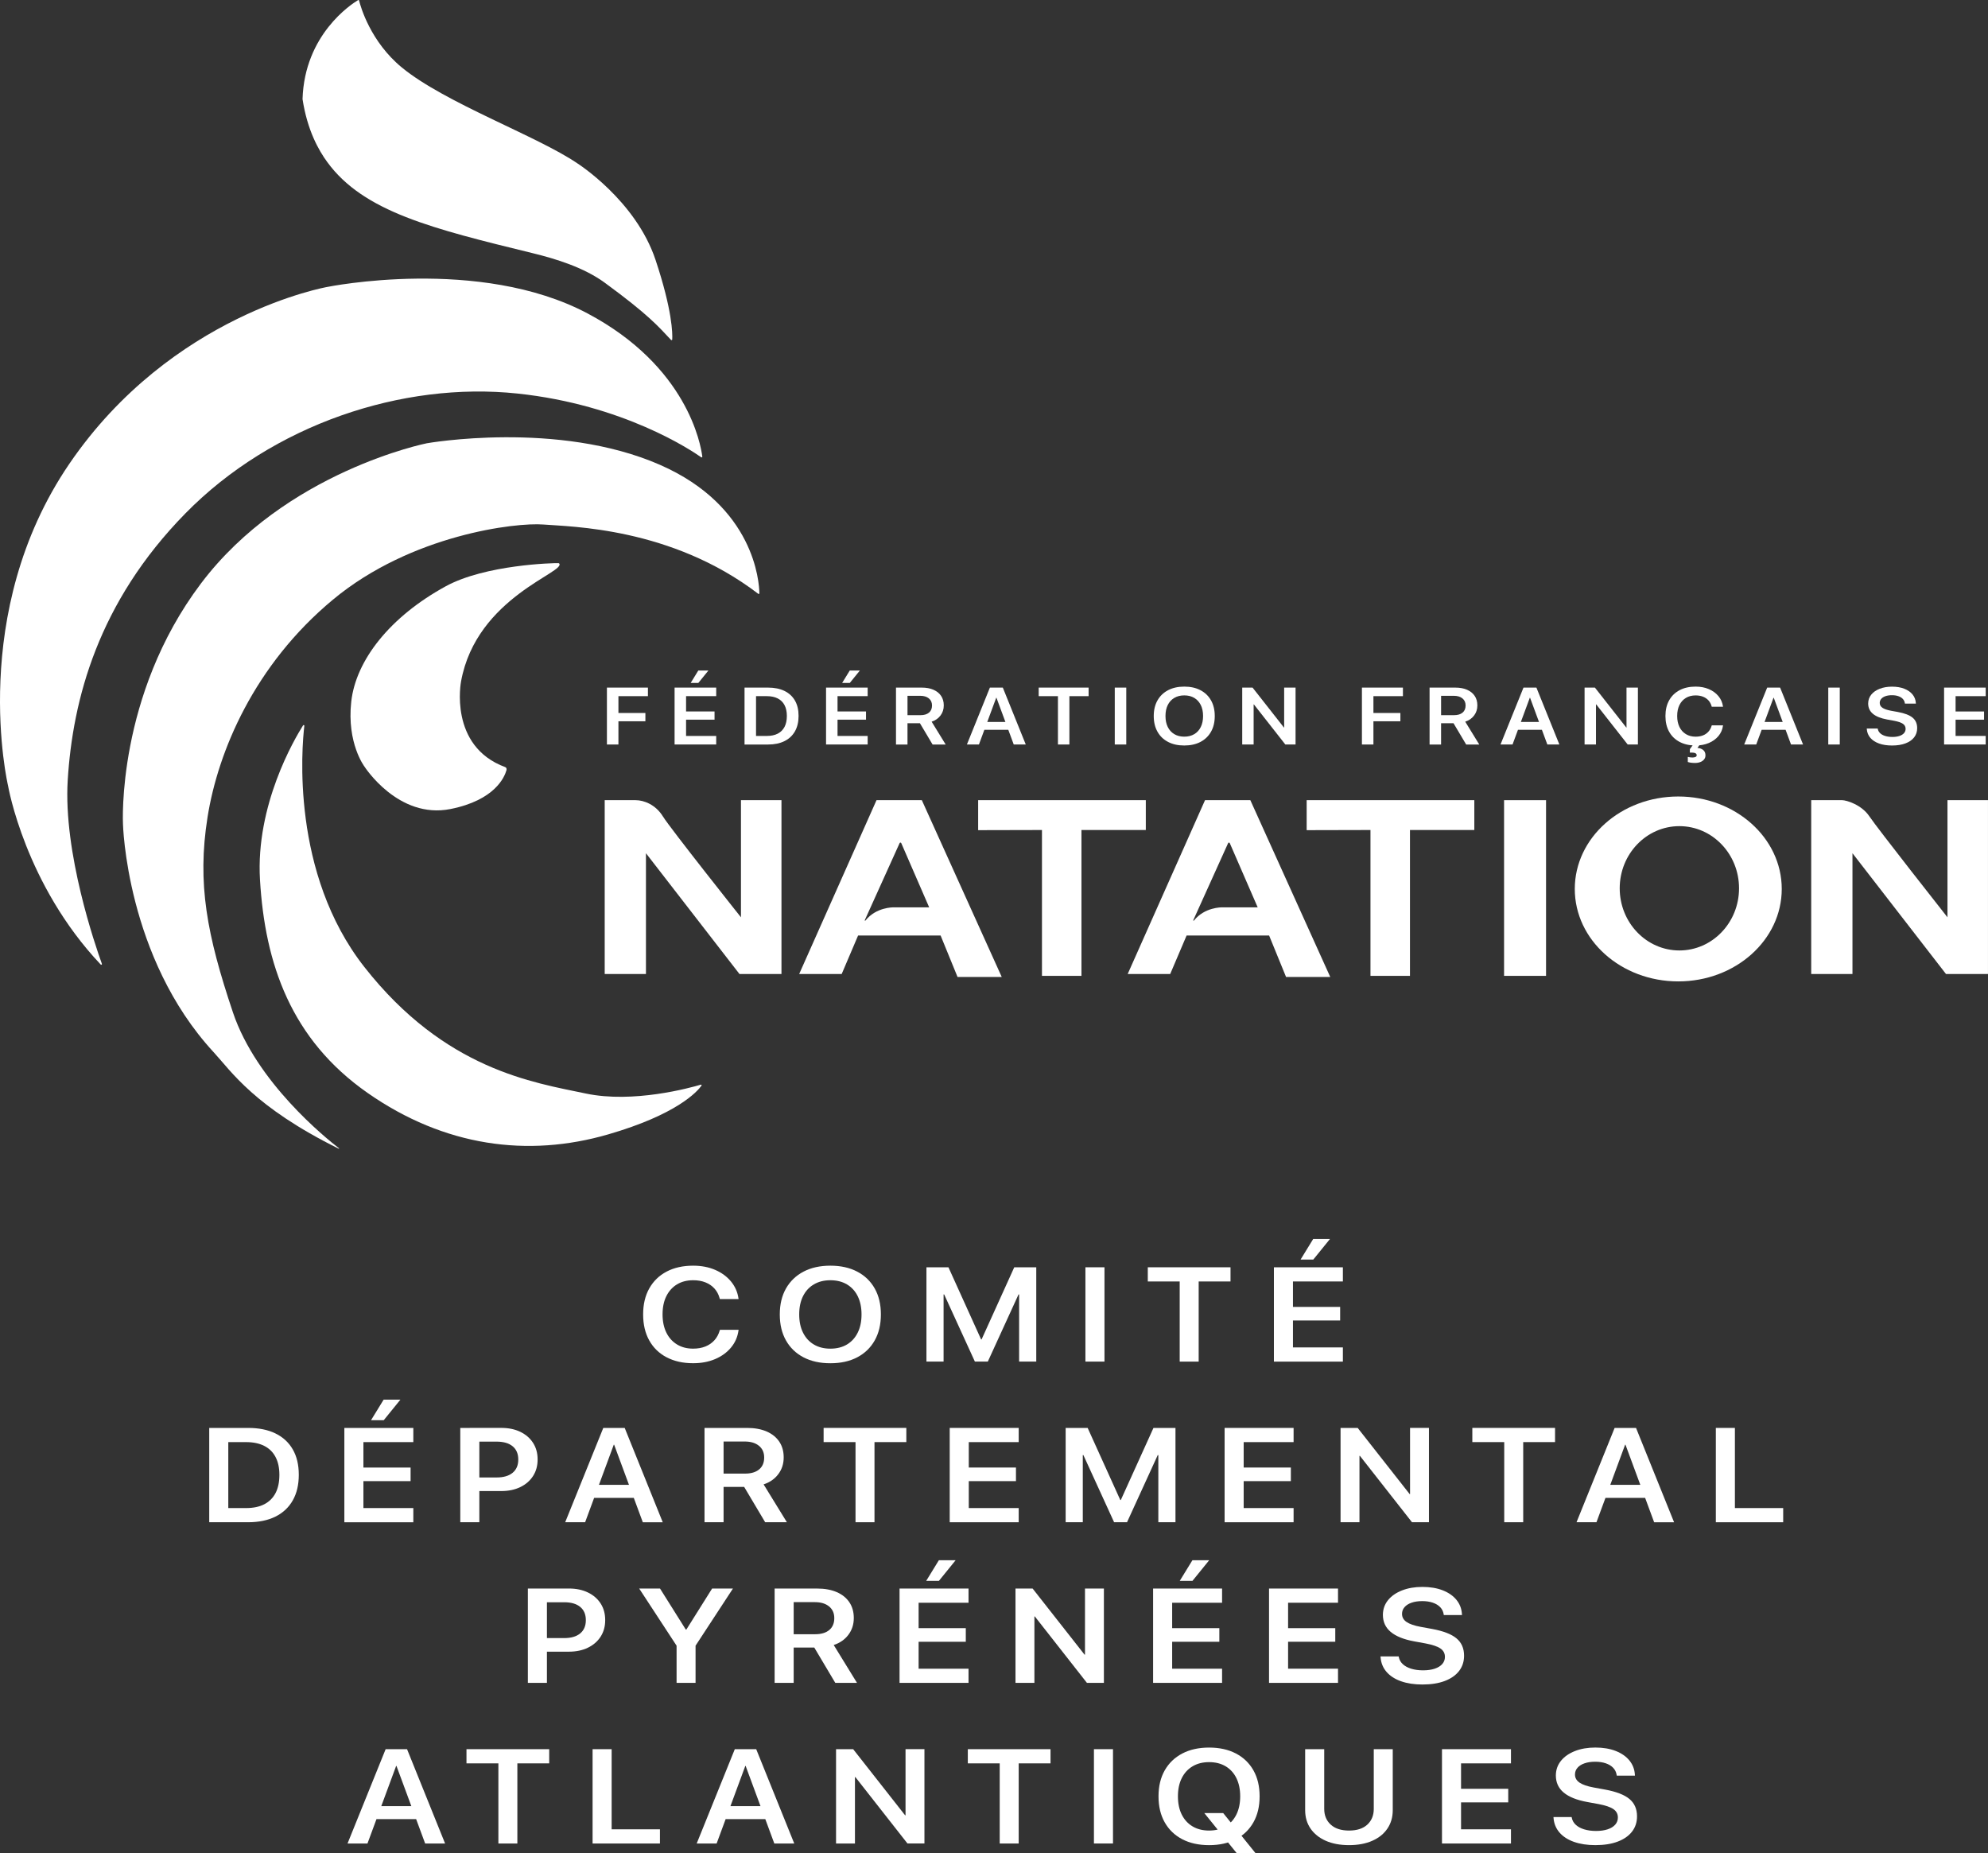<svg id="Layer_2" xmlns="http://www.w3.org/2000/svg" viewBox="0 0 1199.54 1118"><rect x="0" y="0" width="1199.54" height="1118" fill="#333333" stroke="none"/><defs><style>.cls-1{fill:#fff;}</style></defs><g id="Layer_7"><g id="logo"><path class="cls-1" d="M364.87,170.55c26.93,19.71,32.44,26.53,40.03,34.54,.25,.27,.7,.11,.72-.26,.2-3.56,.08-17.55-10.08-48.05-12-36-47.33-58.33-47.33-58.33-24-16.33-79.67-36.33-105.67-57.67C223.51,25.16,217.57,3.96,216.67,.32c-.07-.28-.38-.4-.62-.25-4.1,2.46-32.3,20.79-33.5,59.71,2.88,18.91,9.75,30.95,15,38.11,21.94,29.94,63.35,40.06,124,54.89,14.13,3.45,30.89,8.67,43.33,17.78Z"/><path class="cls-1" d="M423.11,275.89c.3,.21,.71-.03,.66-.4-.91-7.25-9.05-54.45-69.23-86.38-65.33-34.67-157-16-157-16,0,0-94,16.33-155.67,106.67C-19.56,369.77,4.69,473.33,4.87,474.1c0,0,0,0,0,0,.1,.58,10.35,59.67,55.91,107.84,.31,.33,.87,0,.71-.43-3.98-10.99-23.32-67.05-20.63-110.75,3-48.67,18.33-107.33,71-161s131-79.67,200.33-72.33c63.92,6.76,104.89,34.21,110.9,38.45Z"/><path class="cls-1" d="M457.53,358.26c.28,.21,.68,.02,.67-.33-.11-6.77-2.99-52.53-60-77.49-61.67-27-140.67-13-140.67-13,0,0-85.33,17-136.33,84.67s-47,145-47,145c0,0,1.87,80.48,54.67,137.67,10.77,11.67,24.4,32.92,75.49,58.26,.17,.08,.33-.15,.18-.26-8.01-6.16-49.86-39.87-64-81.99-15.67-46.67-21.67-77.67-15.33-117.67s28.33-92,75.67-131.33c47.33-39.33,110.67-46.67,127-45.33s77.15,1.66,129.66,41.82Z"/><path class="cls-1" d="M304.89,462.84c.69,.25,.91,1.12,.71,1.82-1.17,4.21-7,18.1-33.73,23.44-31.67,6.33-52-25.67-52-25.67,0,0-10.67-14-7.94-39s23.32-51.32,57.1-69.75c23.83-13,65.06-14.05,68.01-13.92,.1,0,.2,.04,.28,.12,5.15,5.12-49.81,20.11-59.12,71.22,0,0-7.67,39.08,26.68,51.73Z"/><path class="cls-1" d="M183.64,437.93c.05-.45-.53-.65-.78-.27-5.2,8.23-28.66,48.03-25.99,93.11,3,50.67,18.67,96.33,65,128.67s96.67,39,145,25c41.55-12.03,53.79-25.79,56.4-29.42,.22-.3-.07-.71-.43-.6-6.32,1.88-40.68,11.38-69.31,5.35-31.67-6.67-85-14.33-133.67-76.33-44.48-56.66-37.73-132.82-36.23-145.51Z"/></g><g id="texte"><g id="natation"><path class="cls-1" d="M389.76,514.77v72.89h-24.89v-104.89h18.67c5.04,0,12.07,2.71,16.44,9.78,4.54,7.34,47.11,60.89,47.11,60.89v-70.67h24.44v104.89h-25.33l-56.44-72.89Z"/><path class="cls-1" d="M556.21,482.77h-27.33l-46.67,104.89h25.65l9.91-23.25h49.78l10.22,25.02h26.67l-48.22-106.67Zm-17.22,64.67s-10.33-.19-16.79,7.95c-.17,.22-.51,.01-.39-.24l21.01-46.48c.19-.43,.8-.42,.99,0l16.85,38.77h-21.67Z"/><polygon class="cls-1" points="590.21 482.77 691.37 482.77 691.37 500.77 652.54 500.77 652.54 588.77 628.71 588.77 628.71 500.77 590.21 500.86 590.21 482.77"/><path class="cls-1" d="M754.43,482.77h-27.33l-46.67,104.89h25.65l9.91-23.25h49.78l10.22,25.02h26.67l-48.22-106.67Zm-17.22,64.67s-10.33-.19-16.79,7.95c-.17,.22-.51,.01-.39-.24l21.01-46.48c.19-.43,.8-.42,.99,0l16.85,38.77h-21.67Z"/><polygon class="cls-1" points="788.43 482.77 889.59 482.77 889.59 500.77 850.76 500.77 850.76 588.77 826.93 588.77 826.93 500.77 788.43 500.86 788.43 482.77"/><rect class="cls-1" x="907.54" y="482.77" width="25.33" height="106"/><path class="cls-1" d="M1012.65,480.55c-34.49,0-62.44,24.97-62.44,55.78s27.96,55.78,62.44,55.78,62.44-24.97,62.44-55.78-27.96-55.78-62.44-55.78Zm.67,92.89c-19.88,0-36-16.79-36-37.5s16.12-37.5,36-37.5,36,16.79,36,37.5-16.12,37.5-36,37.5Z"/><path class="cls-1" d="M1117.76,514.77v72.89h-24.89v-104.89h18.67c2.5,0,11.71,2.68,16.44,9.78,4.79,7.18,47.11,60.89,47.11,60.89v-70.67h24.44v104.89h-25.33l-56.44-72.89Z"/></g><g id="férération_française"><path class="cls-1" d="M366.21,414.85h24.74v5.16h-17.8v10.16h16.27v5h-16.27v14.01h-6.94v-34.33Z"/><path class="cls-1" d="M407.04,414.85h25.11v5.16h-18.18v9.25h17.18v4.95h-17.18v9.8h18.18v5.16h-25.11v-34.33Zm9.71-2.81l4.6-7.5h6.1l-6.08,7.5h-4.62Z"/><path class="cls-1" d="M449.24,414.85h14.17c3.87,0,7.18,.67,9.92,2,2.74,1.33,4.85,3.27,6.32,5.81s2.2,5.62,2.2,9.23v.05c0,3.62-.73,6.71-2.19,9.29-1.46,2.58-3.57,4.55-6.32,5.91-2.75,1.36-6.06,2.05-9.93,2.05h-14.17v-34.33Zm13.44,29.17c2.62,0,4.82-.46,6.61-1.39,1.79-.93,3.15-2.28,4.09-4.07,.93-1.78,1.4-3.99,1.4-6.6v-.05c0-2.55-.47-4.72-1.41-6.5-.94-1.78-2.31-3.12-4.11-4.03s-3.99-1.37-6.57-1.37h-6.51v24.01h6.51Z"/><path class="cls-1" d="M498.43,414.85h25.11v5.16h-18.18v9.25h17.18v4.95h-17.18v9.8h18.18v5.16h-25.11v-34.33Zm9.71-2.81l4.6-7.5h6.1l-6.08,7.5h-4.62Z"/><path class="cls-1" d="M540.64,414.85h15.49c2.76,0,5.14,.43,7.12,1.3,1.99,.87,3.52,2.1,4.6,3.7,1.08,1.6,1.61,3.51,1.61,5.71v.05c0,2.32-.66,4.35-1.98,6.09-1.32,1.75-3.1,2.98-5.34,3.71l8.47,13.78h-7.9l-7.64-12.85h-7.5v12.85h-6.94v-34.33Zm14.76,16.63c2.21,0,3.92-.51,5.14-1.53,1.22-1.02,1.83-2.46,1.83-4.29v-.05c0-1.79-.64-3.21-1.91-4.25-1.27-1.04-3-1.56-5.19-1.56h-7.69v11.68h7.82Z"/><path class="cls-1" d="M597.3,414.85h5.83v6.11h-2.02l-10.43,28.22h-7.26l13.87-34.33Zm-5,20.72h17.77l1.86,4.73h-21.48l1.85-4.73Zm8.95-14.61v-6.11h3.84l13.85,34.33h-7.26l-10.43-28.22Z"/><path class="cls-1" d="M638.35,420.01h-11.61v-5.16h30.11v5.16h-11.59v29.17h-6.91v-29.17Z"/><path class="cls-1" d="M672.64,414.85h6.94v34.33h-6.94v-34.33Z"/><path class="cls-1" d="M704.78,447.61c-2.75-1.44-4.88-3.49-6.37-6.15-1.5-2.66-2.25-5.8-2.25-9.43v-.05c0-3.63,.75-6.77,2.26-9.42,1.51-2.65,3.63-4.7,6.39-6.14,2.75-1.44,6.01-2.17,9.77-2.17s7.02,.72,9.77,2.17c2.75,1.44,4.88,3.49,6.37,6.14,1.5,2.65,2.25,5.79,2.25,9.42v.05c0,3.63-.75,6.78-2.25,9.43-1.5,2.66-3.62,4.71-6.36,6.15s-6,2.17-9.79,2.17-7.05-.72-9.8-2.17Zm15.86-4.68c1.69-1.02,3-2.47,3.91-4.33,.91-1.86,1.37-4.06,1.37-6.58v-.05c0-2.54-.46-4.74-1.38-6.6-.92-1.86-2.24-3.3-3.94-4.31-1.7-1.01-3.71-1.51-6.02-1.51s-4.3,.5-6.01,1.51-3.03,2.44-3.95,4.29c-.92,1.86-1.38,4.06-1.38,6.61v.05c0,2.54,.46,4.74,1.38,6.6,.92,1.86,2.24,3.3,3.94,4.32,1.7,1.01,3.71,1.52,6.02,1.52s4.37-.51,6.06-1.54Z"/><path class="cls-1" d="M749.55,414.85h6.24l22.69,28.88-6.56-4.81h2.93v-24.08h6.88v34.33h-6.18l-22.72-28.96,6.56,4.78h-2.96v24.17h-6.88v-34.33Z"/><path class="cls-1" d="M821.77,414.85h24.74v5.16h-17.8v10.16h16.27v5h-16.27v14.01h-6.94v-34.33Z"/><path class="cls-1" d="M862.6,414.85h15.49c2.76,0,5.13,.43,7.12,1.3,1.99,.87,3.52,2.1,4.6,3.7,1.08,1.6,1.61,3.51,1.61,5.71v.05c0,2.32-.66,4.35-1.98,6.09-1.32,1.75-3.1,2.98-5.34,3.71l8.47,13.78h-7.9l-7.64-12.85h-7.5v12.85h-6.94v-34.33Zm14.76,16.63c2.21,0,3.92-.51,5.14-1.53,1.22-1.02,1.83-2.46,1.83-4.29v-.05c0-1.79-.64-3.21-1.91-4.25-1.27-1.04-3-1.56-5.19-1.56h-7.69v11.68h7.82Z"/><path class="cls-1" d="M919.27,414.85h5.83v6.11h-2.02l-10.43,28.22h-7.26l13.87-34.33Zm-5,20.72h17.77l1.86,4.73h-21.48l1.86-4.73Zm8.95-14.61v-6.11h3.84l13.85,34.33h-7.26l-10.43-28.22Z"/><path class="cls-1" d="M956.12,414.85h6.24l22.69,28.88-6.56-4.81h2.93v-24.08h6.88v34.33h-6.18l-22.72-28.96,6.56,4.78h-2.96v24.17h-6.88v-34.33Z"/><path class="cls-1" d="M1013.45,447.61c-2.73-1.44-4.84-3.49-6.32-6.15s-2.22-5.81-2.22-9.46v-.02c0-3.65,.74-6.8,2.23-9.45,1.49-2.65,3.59-4.69,6.32-6.13,2.72-1.43,5.94-2.15,9.65-2.15,2.98,0,5.64,.51,8,1.52,2.36,1.01,4.28,2.42,5.77,4.21,1.49,1.79,2.4,3.85,2.74,6.19l.03,.24h-6.8l-.13-.45c-.38-1.32-1-2.45-1.86-3.4-.86-.95-1.94-1.69-3.25-2.21s-2.81-.79-4.49-.79c-2.26,0-4.22,.51-5.89,1.52-1.67,1.02-2.96,2.45-3.87,4.29s-1.37,4.05-1.37,6.6v.02c0,2.54,.46,4.74,1.37,6.6,.91,1.86,2.21,3.31,3.89,4.33,1.68,1.02,3.63,1.54,5.87,1.54,1.65,0,3.12-.26,4.42-.77s2.4-1.26,3.29-2.25c.9-.98,1.55-2.18,1.96-3.59l.08-.24h6.8l-.05,.26c-.32,2.33-1.23,4.39-2.72,6.19-1.49,1.79-3.42,3.19-5.78,4.2-2.37,1.01-5.04,1.51-8.01,1.51-3.71,0-6.93-.72-9.67-2.17Zm6.78,12.54c-.78-.11-1.38-.25-1.82-.43v-3.07c.3,.11,.71,.2,1.21,.27,.5,.07,1.02,.11,1.56,.11,.73,0,1.35-.11,1.84-.32,.49-.21,.74-.56,.74-1.04v-.05c0-.51-.25-.9-.75-1.17-.5-.27-1.25-.4-2.26-.4h-1.1v-2.07l2.37-3.26h3.68v.45l-1.48,2.05c1.45,.13,2.62,.56,3.51,1.31,.89,.75,1.33,1.8,1.33,3.17v.05c0,.95-.28,1.77-.85,2.45-.56,.68-1.32,1.21-2.27,1.57-.95,.36-2.02,.55-3.2,.55-.9,0-1.73-.06-2.51-.17Z"/><path class="cls-1" d="M1066.31,414.85h5.83v6.11h-2.02l-10.43,28.22h-7.26l13.87-34.33Zm-5,20.72h17.77l1.86,4.73h-21.48l1.86-4.73Zm8.95-14.61v-6.11h3.84l13.85,34.33h-7.26l-10.43-28.22Z"/><path class="cls-1" d="M1103.16,414.85h6.94v34.33h-6.94v-34.33Z"/><path class="cls-1" d="M1133.83,448.59c-2.22-.79-3.98-1.93-5.26-3.4-1.28-1.48-2-3.24-2.16-5.28l-.03-.36h6.61l.05,.29c.2,.98,.68,1.83,1.45,2.55s1.79,1.26,3.05,1.65,2.7,.58,4.32,.58,3.04-.2,4.23-.59c1.19-.4,2.11-.96,2.76-1.7s.97-1.6,.97-2.58v-.02c0-1.29-.54-2.3-1.63-3.05-1.08-.75-2.88-1.36-5.39-1.83l-4.17-.76c-3.8-.7-6.65-1.84-8.55-3.44-1.9-1.59-2.85-3.67-2.85-6.22v-.02c.02-2.03,.64-3.8,1.87-5.32,1.23-1.51,2.93-2.7,5.09-3.54s4.64-1.27,7.42-1.27,5.28,.41,7.39,1.24c2.12,.83,3.78,1.98,4.99,3.45,1.21,1.48,1.88,3.19,2,5.14l.03,.4h-6.61l-.05-.31c-.16-1-.58-1.85-1.26-2.56-.68-.71-1.58-1.25-2.69-1.63s-2.39-.57-3.84-.57-2.81,.19-3.91,.58c-1.1,.39-1.95,.93-2.55,1.63-.6,.7-.9,1.51-.9,2.43v.02c0,1.21,.55,2.19,1.65,2.94,1.1,.75,2.82,1.34,5.15,1.77l4.17,.76c4.05,.75,7,1.88,8.85,3.41,1.85,1.53,2.77,3.64,2.77,6.32v.02c0,2.13-.61,3.97-1.82,5.54s-2.95,2.78-5.22,3.64c-2.27,.86-4.98,1.29-8.13,1.29-2.98,0-5.58-.4-7.8-1.19Z"/><path class="cls-1" d="M1173.04,414.85h25.11v5.16h-18.17v9.25h17.18v4.95h-17.18v9.8h18.17v5.16h-25.11v-34.33Z"/></g><g id="comité"><path class="cls-1" d="M402.21,818.9c-4.53-2.39-8.02-5.79-10.47-10.19-2.45-4.4-3.68-9.63-3.68-15.67v-.04c0-6.05,1.23-11.26,3.7-15.66,2.47-4.39,5.96-7.78,10.47-10.15s9.85-3.57,16-3.57c4.93,0,9.35,.84,13.26,2.52s7.09,4.01,9.56,6.98c2.46,2.97,3.98,6.39,4.54,10.25l.04,.39h-11.27l-.22-.75c-.62-2.18-1.65-4.06-3.08-5.64s-3.22-2.8-5.39-3.67c-2.17-.87-4.65-1.3-7.44-1.3-3.74,0-7,.84-9.76,2.52-2.76,1.68-4.9,4.05-6.42,7.12-1.52,3.06-2.27,6.71-2.27,10.94v.04c0,4.21,.76,7.85,2.27,10.94,1.51,3.09,3.66,5.48,6.44,7.18,2.78,1.7,6.02,2.54,9.74,2.54,2.73,0,5.18-.43,7.33-1.28,2.15-.85,3.97-2.1,5.46-3.73,1.48-1.63,2.57-3.61,3.25-5.95l.13-.39h11.28l-.09,.43c-.54,3.87-2.04,7.28-4.5,10.25-2.47,2.97-5.66,5.29-9.58,6.96-3.92,1.67-8.35,2.5-13.28,2.5-6.15,0-11.49-1.2-16.02-3.59Z"/><path class="cls-1" d="M484.8,818.9c-4.56-2.39-8.08-5.79-10.56-10.19-2.48-4.4-3.72-9.61-3.72-15.63v-.08c0-6.02,1.25-11.23,3.74-15.62,2.5-4.39,6.02-7.78,10.58-10.17,4.56-2.39,9.96-3.59,16.2-3.59s11.64,1.2,16.2,3.59c4.56,2.39,8.08,5.78,10.56,10.17,2.48,4.39,3.72,9.6,3.72,15.62v.08c0,6.02-1.24,11.23-3.72,15.63-2.48,4.4-5.99,7.8-10.54,10.19-4.54,2.39-9.95,3.59-16.22,3.59s-11.68-1.2-16.24-3.59Zm26.29-7.75c2.81-1.7,4.97-4.09,6.48-7.18,1.52-3.09,2.27-6.72,2.27-10.9v-.08c0-4.21-.77-7.85-2.29-10.94-1.53-3.09-3.71-5.47-6.53-7.14-2.82-1.67-6.15-2.5-9.98-2.5s-7.12,.83-9.96,2.5c-2.84,1.67-5.02,4.04-6.55,7.12-1.53,3.08-2.29,6.73-2.29,10.96v.08c0,4.21,.76,7.85,2.29,10.94,1.53,3.09,3.71,5.48,6.53,7.16,2.82,1.68,6.15,2.52,9.98,2.52s7.24-.85,10.05-2.54Z"/><path class="cls-1" d="M559,764.59h13.28l19.7,43.5h.31l19.7-43.5h13.28v56.9h-10.34v-40.5h-5.3l11.72-14.83-25.31,55.33h-7.8l-25.31-55.33,11.72,14.83h-5.3v40.5h-10.34v-56.9Z"/><path class="cls-1" d="M654.93,764.59h11.5v56.9h-11.5v-56.9Z"/><path class="cls-1" d="M711.82,773.15h-19.25v-8.56h49.91v8.56h-19.21v48.35h-11.45v-48.35Z"/><path class="cls-1" d="M768.66,764.59h41.62v8.56h-30.12v15.34h28.47v8.2h-28.47v16.25h30.12v8.56h-41.62v-56.9Zm16.09-4.65l7.62-12.42h10.12l-10.07,12.42h-7.67Z"/><path class="cls-1" d="M126.25,861.51h23.48c6.42,0,11.9,1.1,16.44,3.31,4.55,2.21,8.04,5.42,10.47,9.62s3.65,9.31,3.65,15.3v.08c0,5.99-1.21,11.13-3.63,15.4-2.42,4.27-5.91,7.54-10.47,9.8-4.56,2.26-10.05,3.39-16.46,3.39h-23.48v-56.9Zm22.28,48.35c4.34,0,7.99-.77,10.96-2.31,2.97-1.54,5.23-3.79,6.77-6.74,1.54-2.96,2.32-6.61,2.32-10.94v-.08c0-4.23-.78-7.82-2.34-10.77s-3.83-5.17-6.82-6.68c-2.99-1.51-6.62-2.27-10.89-2.27h-10.78v39.79h10.78Z"/><path class="cls-1" d="M207.78,861.51h41.62v8.56h-30.12v15.34h28.47v8.2h-28.47v16.25h30.12v8.56h-41.62v-56.9Zm16.09-4.65l7.62-12.42h10.12l-10.07,12.42h-7.67Z"/><path class="cls-1" d="M277.73,861.51h11.5v56.9h-11.5v-56.9Zm5.75,29.89h16.18c4.16,0,7.38-.94,9.65-2.82,2.27-1.88,3.41-4.53,3.41-7.95v-.08c0-3.44-1.14-6.1-3.41-7.97-2.27-1.87-5.49-2.8-9.65-2.8h-16.18v-8.28h19.03c4.34,0,8.15,.79,11.43,2.37,3.28,1.58,5.84,3.79,7.69,6.64s2.76,6.18,2.76,10v.08c0,3.79-.92,7.1-2.76,9.96s-4.4,5.07-7.69,6.66c-3.28,1.59-7.09,2.39-11.43,2.39h-19.03v-8.2Z"/><path class="cls-1" d="M364.02,861.51h9.67v10.13h-3.34l-17.29,46.77h-12.03l22.99-56.9Zm-8.29,34.35h29.46l3.07,7.85h-35.6l3.07-7.85Zm14.84-24.21v-10.13h6.37l22.95,56.9h-12.03l-17.29-46.77Z"/><path class="cls-1" d="M425.1,861.51h25.67c4.57,0,8.51,.72,11.81,2.15s5.84,3.48,7.62,6.13c1.78,2.66,2.67,5.81,2.67,9.46v.08c0,3.84-1.09,7.2-3.27,10.09-2.18,2.89-5.13,4.94-8.85,6.15l14.04,22.83h-13.1l-12.66-21.29h-12.43v21.29h-11.5v-56.9Zm24.46,27.56c3.65,0,6.49-.85,8.51-2.54,2.02-1.7,3.03-4.07,3.03-7.12v-.08c0-2.97-1.05-5.32-3.16-7.04s-4.98-2.58-8.6-2.58h-12.74v19.36h12.97Z"/><path class="cls-1" d="M516.21,870.06h-19.25v-8.56h49.91v8.56h-19.21v48.35h-11.45v-48.35Z"/><path class="cls-1" d="M573.05,861.51h41.62v8.56h-30.12v15.34h28.47v8.2h-28.47v16.25h30.12v8.56h-41.62v-56.9Z"/><path class="cls-1" d="M643,861.51h13.28l19.7,43.5h.31l19.7-43.5h13.28v56.9h-10.34v-40.5h-5.3l11.72-14.83-25.31,55.33h-7.8l-25.31-55.33,11.72,14.83h-5.3v40.5h-10.34v-56.9Z"/><path class="cls-1" d="M738.92,861.51h41.62v8.56h-30.12v15.34h28.47v8.2h-28.47v16.25h30.12v8.56h-41.62v-56.9Z"/><path class="cls-1" d="M808.87,861.51h10.34l37.61,47.87-10.87-7.97h4.86v-39.91h11.41v56.9h-10.25l-37.65-47.99,10.87,7.93h-4.9v40.07h-11.41v-56.9Z"/><path class="cls-1" d="M907.64,870.06h-19.25v-8.56h49.91v8.56h-19.21v48.35h-11.45v-48.35Z"/><path class="cls-1" d="M974.25,861.51h9.67v10.13h-3.34l-17.29,46.77h-12.03l22.99-56.9Zm-8.29,34.35h29.45l3.08,7.85h-35.6l3.08-7.85Zm14.84-24.21v-10.13h6.37l22.95,56.9h-12.03l-17.29-46.77Z"/><path class="cls-1" d="M1035.32,861.51h11.5v48.35h29.14v8.56h-40.64v-56.9Z"/><path class="cls-1" d="M318.51,958.42h11.5v56.9h-11.5v-56.9Zm5.75,29.89h16.17c4.16,0,7.38-.94,9.65-2.82,2.27-1.88,3.41-4.53,3.41-7.95v-.08c0-3.44-1.14-6.1-3.41-7.97-2.27-1.87-5.49-2.8-9.65-2.8h-16.17v-8.28h19.03c4.34,0,8.15,.79,11.43,2.37,3.28,1.58,5.84,3.79,7.69,6.64,1.84,2.85,2.76,6.18,2.76,10v.08c0,3.79-.92,7.1-2.76,9.96-1.84,2.85-4.4,5.07-7.69,6.66-3.28,1.59-7.09,2.39-11.43,2.39h-19.03v-8.2Z"/><path class="cls-1" d="M408.24,992.89l-22.55-34.46h12.57l15.55,24.76h.31l15.55-24.76h12.57l-22.55,34.46v22.44h-11.45v-22.44Z"/><path class="cls-1" d="M467.4,958.42h25.67c4.57,0,8.51,.72,11.81,2.15s5.84,3.48,7.62,6.13c1.78,2.66,2.67,5.81,2.67,9.46v.08c0,3.84-1.09,7.2-3.27,10.09-2.18,2.89-5.13,4.94-8.85,6.15l14.04,22.83h-13.1l-12.66-21.29h-12.43v21.29h-11.5v-56.9Zm24.46,27.56c3.65,0,6.49-.85,8.51-2.54,2.02-1.7,3.03-4.07,3.03-7.12v-.08c0-2.97-1.05-5.32-3.16-7.04s-4.98-2.58-8.6-2.58h-12.74v19.36h12.97Z"/><path class="cls-1" d="M542.78,958.42h41.62v8.56h-30.12v15.34h28.47v8.2h-28.47v16.25h30.12v8.56h-41.62v-56.9Zm16.09-4.65l7.62-12.42h10.12l-10.07,12.42h-7.67Z"/><path class="cls-1" d="M612.73,958.42h10.34l37.61,47.87-10.87-7.97h4.86v-39.91h11.41v56.9h-10.25l-37.65-47.99,10.87,7.93h-4.9v40.07h-11.41v-56.9Z"/><path class="cls-1" d="M695.77,958.42h41.62v8.56h-30.12v15.34h28.47v8.2h-28.47v16.25h30.12v8.56h-41.62v-56.9Zm16.09-4.65l7.62-12.42h10.12l-10.07,12.42h-7.67Z"/><path class="cls-1" d="M765.72,958.42h41.62v8.56h-30.12v15.34h28.47v8.2h-28.47v16.25h30.12v8.56h-41.62v-56.9Z"/><path class="cls-1" d="M845.33,1014.34c-3.68-1.31-6.59-3.19-8.71-5.64s-3.32-5.36-3.59-8.75l-.04-.59h10.96l.09,.47c.33,1.63,1.13,3.04,2.41,4.22,1.28,1.18,2.96,2.1,5.06,2.74,2.09,.64,4.48,.97,7.15,.97s5.04-.33,7.02-.99c1.98-.66,3.5-1.6,4.57-2.82s1.6-2.65,1.6-4.28v-.04c0-2.13-.9-3.81-2.7-5.05-1.8-1.24-4.78-2.25-8.93-3.04l-6.91-1.26c-6.3-1.16-11.02-3.06-14.17-5.7-3.15-2.64-4.72-6.08-4.72-10.31v-.04c.03-3.36,1.06-6.3,3.1-8.81,2.03-2.51,4.85-4.47,8.44-5.88,3.59-1.41,7.69-2.11,12.3-2.11s8.75,.68,12.25,2.05c3.5,1.37,6.26,3.27,8.27,5.72,2,2.45,3.11,5.28,3.32,8.52l.04,.67h-10.96l-.09-.51c-.27-1.66-.97-3.07-2.09-4.24-1.13-1.17-2.61-2.07-4.46-2.7s-3.97-.95-6.37-.95-4.66,.32-6.48,.97c-1.83,.64-3.24,1.54-4.23,2.7-1,1.16-1.49,2.5-1.49,4.02v.04c0,2,.91,3.62,2.74,4.87,1.83,1.25,4.67,2.23,8.53,2.94l6.91,1.26c6.71,1.24,11.6,3.12,14.66,5.66,3.06,2.54,4.59,6.03,4.59,10.47v.04c0,3.52-1,6.59-3.01,9.19-2.01,2.6-4.89,4.61-8.64,6.03-3.76,1.42-8.25,2.13-13.48,2.13-4.93,0-9.24-.66-12.92-1.97Z"/><path class="cls-1" d="M232.69,1055.33h9.67v10.13h-3.34l-17.29,46.77h-12.03l22.99-56.9Zm-8.29,34.35h29.46l3.07,7.85h-35.6l3.07-7.85Zm14.84-24.21v-10.13h6.37l22.95,56.9h-12.03l-17.29-46.77Z"/><path class="cls-1" d="M300.72,1063.89h-19.25v-8.56h49.91v8.56h-19.21v48.35h-11.45v-48.35Z"/><path class="cls-1" d="M357.56,1055.33h11.5v48.35h29.14v8.56h-40.64v-56.9Z"/><path class="cls-1" d="M443.37,1055.33h9.67v10.13h-3.34l-17.29,46.77h-12.03l22.99-56.9Zm-8.29,34.35h29.45l3.08,7.85h-35.6l3.08-7.85Zm14.84-24.21v-10.13h6.37l22.95,56.9h-12.03l-17.29-46.77Z"/><path class="cls-1" d="M504.45,1055.33h10.34l37.61,47.87-10.87-7.97h4.86v-39.91h11.41v56.9h-10.25l-37.65-47.99,10.87,7.93h-4.9v40.07h-11.41v-56.9Z"/><path class="cls-1" d="M603.22,1063.89h-19.25v-8.56h49.91v8.56h-19.21v48.35h-11.45v-48.35Z"/><path class="cls-1" d="M660.07,1055.33h11.5v56.9h-11.5v-56.9Z"/><path class="cls-1" d="M713.32,1109.64c-4.56-2.39-8.08-5.79-10.56-10.19-2.48-4.4-3.72-9.61-3.72-15.63v-.08c0-6.02,1.25-11.23,3.74-15.62,2.5-4.39,6.02-7.78,10.58-10.17,4.56-2.39,9.96-3.59,16.2-3.59s11.64,1.2,16.2,3.59c4.56,2.39,8.08,5.78,10.56,10.17,2.48,4.39,3.72,9.6,3.72,15.62v.08c0,6.02-1.24,11.23-3.72,15.63-2.48,4.4-5.99,7.8-10.54,10.19-4.54,2.39-9.95,3.59-16.22,3.59s-11.68-1.2-16.24-3.59Zm26.27-7.75c2.79-1.7,4.95-4.09,6.46-7.18,1.51-3.09,2.27-6.72,2.27-10.9v-.08c0-4.21-.77-7.85-2.29-10.94-1.53-3.09-3.7-5.47-6.51-7.14-2.81-1.67-6.13-2.5-9.96-2.5s-7.12,.83-9.94,2.5c-2.82,1.67-5.01,4.04-6.55,7.12-1.54,3.08-2.32,6.73-2.32,10.96v.08c0,4.21,.76,7.85,2.29,10.94,1.53,3.09,3.71,5.48,6.53,7.16,2.82,1.68,6.15,2.52,9.98,2.52s7.23-.85,10.03-2.54Zm-12.92-7.99h11.41l19.43,24.09h-11.36l-19.47-24.09Z"/><path class="cls-1" d="M799.91,1110.58c-3.95-1.76-7-4.22-9.16-7.37-2.15-3.16-3.23-6.83-3.23-11.04v-36.83h11.5v36c0,3.94,1.31,7.11,3.92,9.5,2.61,2.39,6.3,3.59,11.05,3.59s8.47-1.2,11.05-3.59c2.58-2.39,3.88-5.56,3.88-9.5v-36h11.45v36.83c0,4.18-1.06,7.85-3.19,11.02-2.12,3.17-5.16,5.63-9.11,7.39s-8.64,2.64-14.08,2.64-10.13-.88-14.08-2.64Z"/><path class="cls-1" d="M870.08,1055.33h41.62v8.56h-30.12v15.34h28.47v8.2h-28.47v16.25h30.12v8.56h-41.62v-56.9Z"/><path class="cls-1" d="M949.69,1111.25c-3.68-1.31-6.59-3.19-8.71-5.64s-3.32-5.36-3.59-8.75l-.04-.59h10.96l.09,.47c.33,1.63,1.13,3.04,2.41,4.22,1.28,1.18,2.96,2.1,5.06,2.74,2.09,.64,4.48,.97,7.15,.97s5.04-.33,7.02-.99c1.98-.66,3.5-1.6,4.57-2.82s1.6-2.65,1.6-4.28v-.04c0-2.13-.9-3.81-2.7-5.05-1.8-1.24-4.78-2.25-8.93-3.04l-6.91-1.26c-6.3-1.16-11.02-3.06-14.17-5.7-3.15-2.64-4.72-6.08-4.72-10.31v-.04c.03-3.36,1.06-6.3,3.1-8.81,2.03-2.51,4.85-4.47,8.44-5.88,3.59-1.41,7.69-2.11,12.3-2.11s8.75,.68,12.25,2.05c3.5,1.37,6.26,3.27,8.27,5.72,2,2.45,3.11,5.28,3.32,8.52l.04,.67h-10.96l-.09-.51c-.27-1.66-.97-3.07-2.09-4.24-1.13-1.17-2.61-2.07-4.46-2.7s-3.97-.95-6.37-.95-4.66,.32-6.48,.97c-1.83,.64-3.24,1.54-4.23,2.7-1,1.16-1.49,2.5-1.49,4.02v.04c0,2,.91,3.62,2.74,4.87,1.83,1.25,4.67,2.23,8.53,2.94l6.91,1.26c6.71,1.24,11.6,3.12,14.66,5.66,3.06,2.54,4.59,6.03,4.59,10.47v.04c0,3.52-1,6.59-3.01,9.19-2.01,2.6-4.89,4.61-8.64,6.03-3.76,1.42-8.25,2.13-13.48,2.13-4.93,0-9.24-.66-12.92-1.97Z"/></g></g></g></svg>